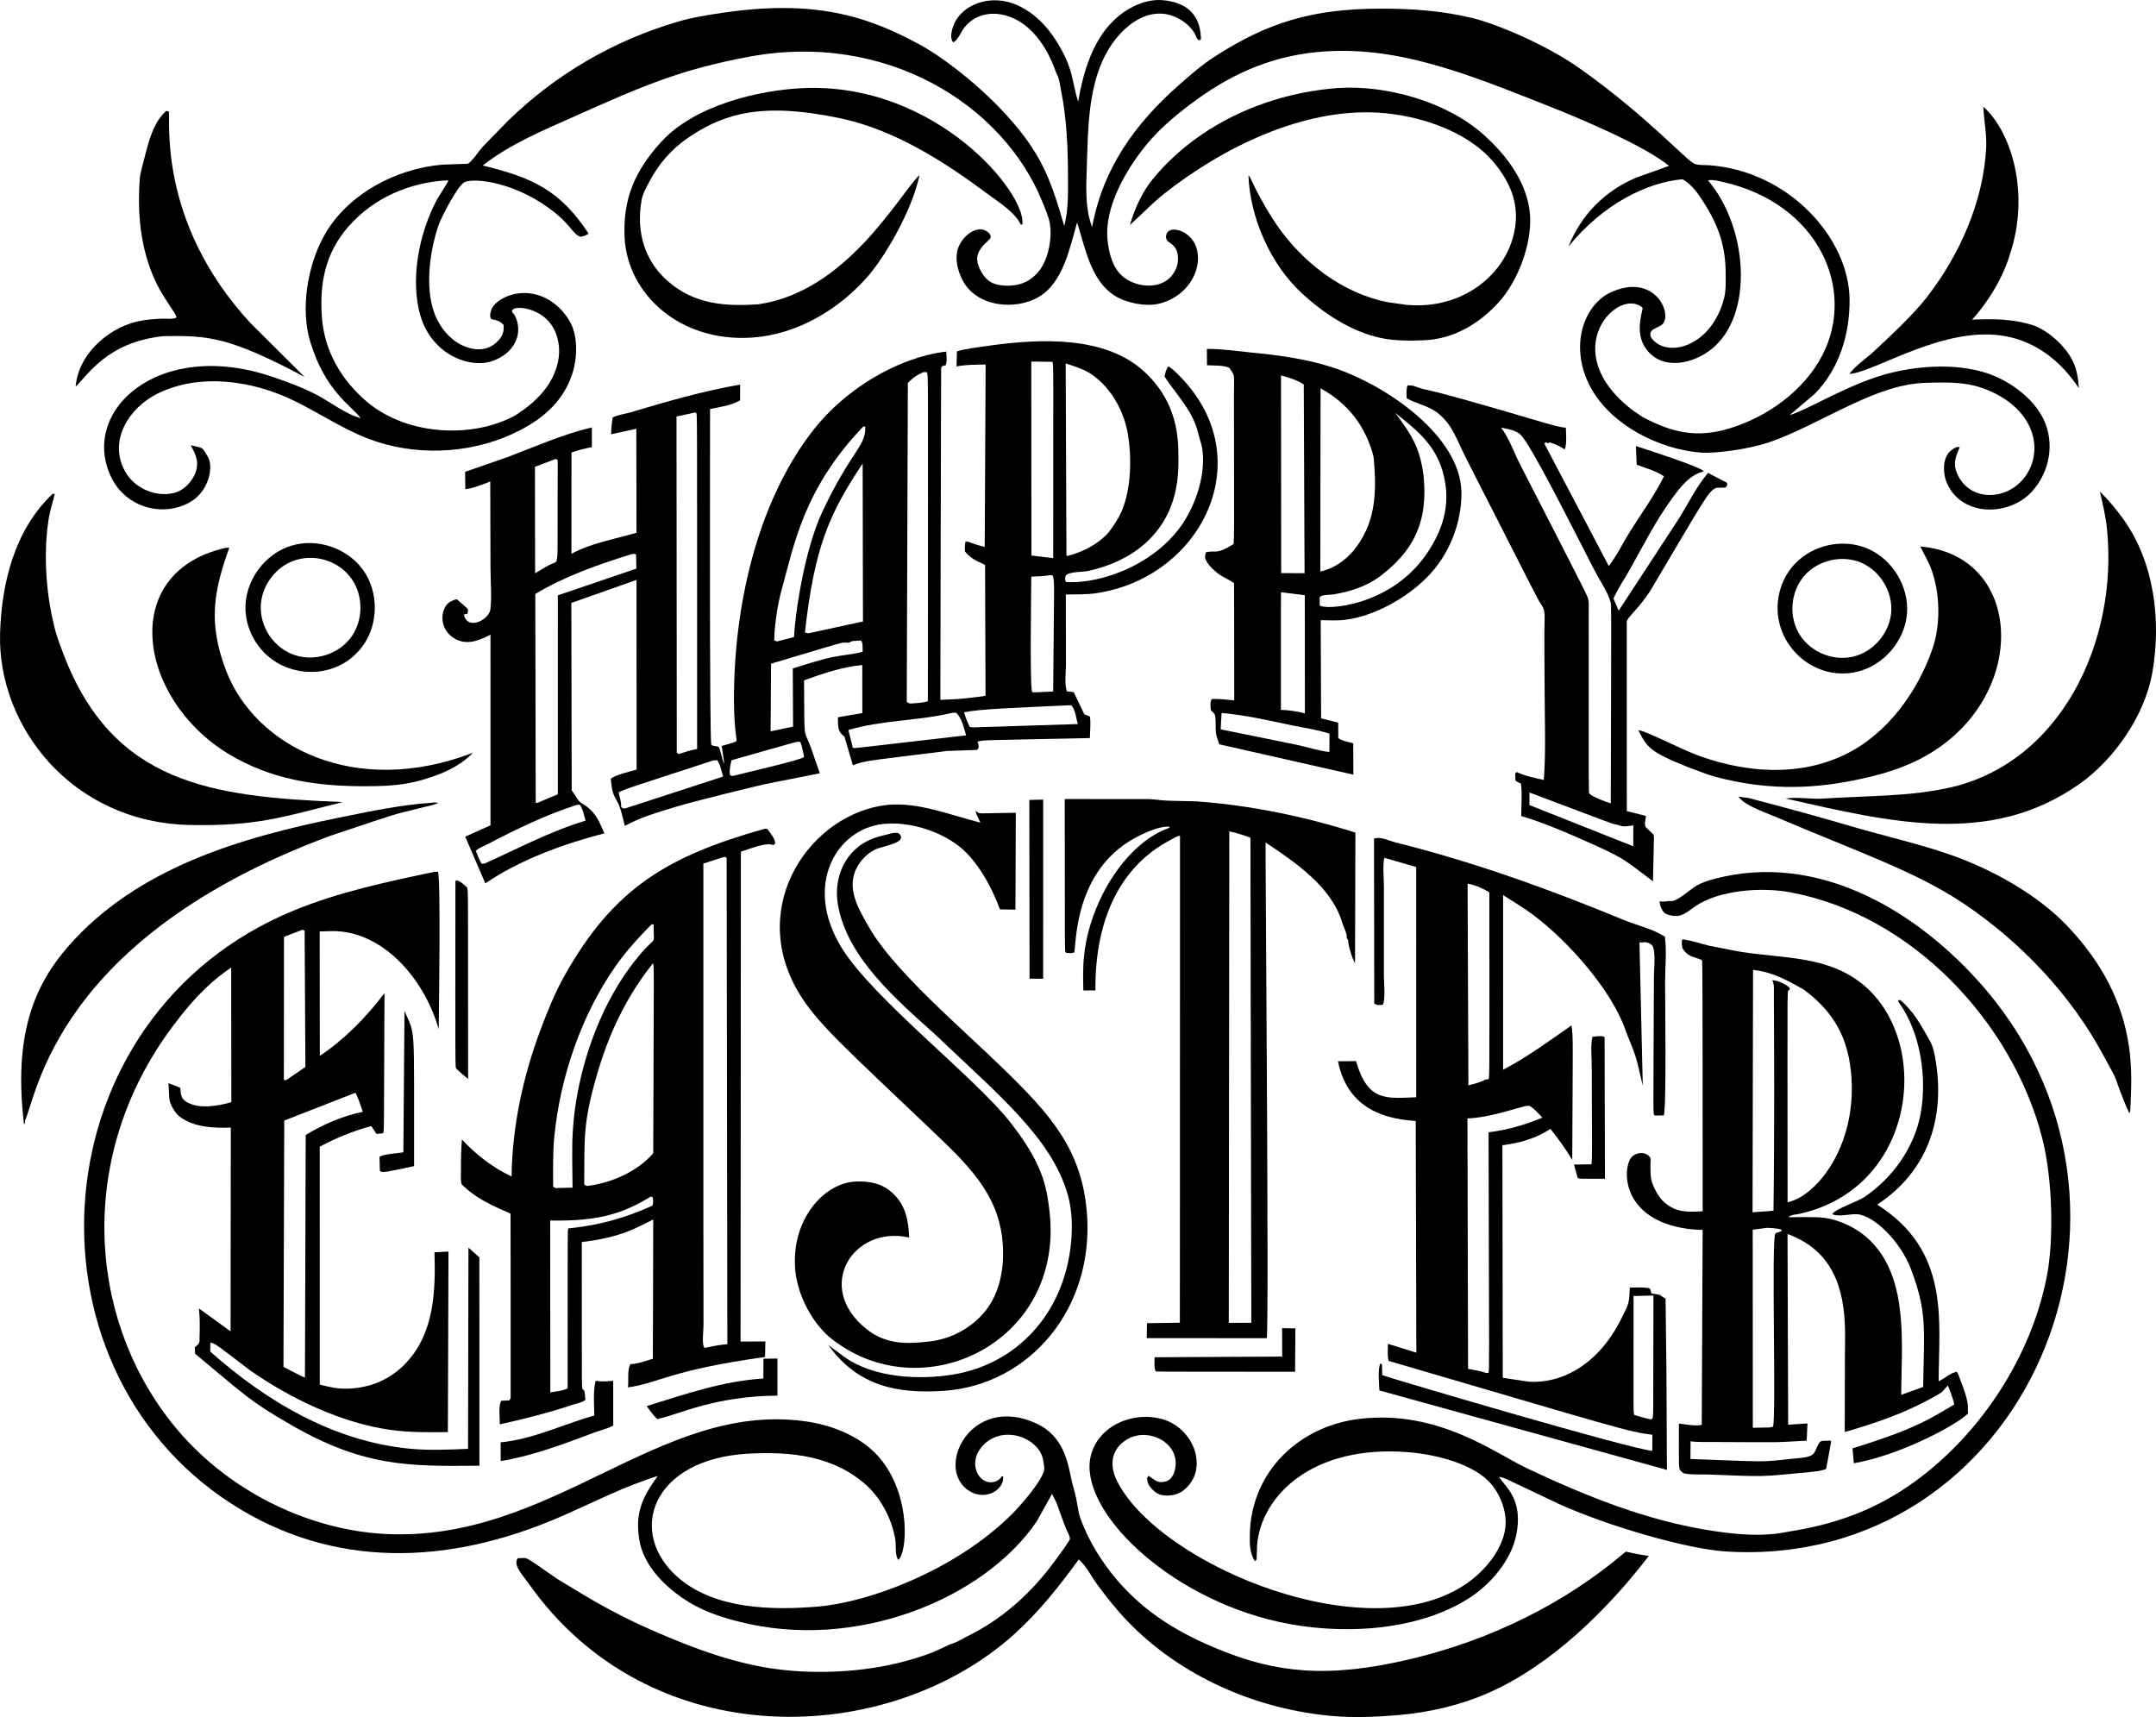 <?xml version="1.0" encoding="utf-8"?>
<svg version="1.1" id="Layer_1" xmlns="http://www.w3.org/2000/svg" xmlns:xlink="http://www.w3.org/1999/xlink" x="0px" y="0px"
	 viewBox="0 0 5000 3982.096" enable-background="new 0 0 5000 3982.096" xml:space="preserve">
<g>
	<path d="M836.531,969.793c-35.658-9.62-69.932-37.299-102.588-54.394c-31.682-16.58-65.597-28.886-99.336-40.566
		c-267.875-92.739-453.386,80.83-375.149,234.999c33.797,66.585,117.704,90.801,181.199,54.748
		c43.71-24.815,55.257-81.497,41.41-105.054c-14.419-24.502-9.248-19.508-39.8-27.024
		c10.051,18.668,18.817,35.046,13.17,57.117c-4.846,18.933-20.146,38.53-37.345,47.808
		c-37.444,20.202-101.685,4.171-128.502-44.951c-38.717-70.927,9.834-146.495,74.452-178.964
		c98.804-49.646,223.374-30.786,319.312,16.479c64.321,31.691,122.09,72.216,190.984,94.561
		c106.778,34.636,231.001,25.298,330.776-26.3c57.672-29.82,102.854-70.112,122.859-133.775
		c10.775-34.302,12.333-83.437-4.83-115.88c-15.654-29.583-43.624-54.893-76.107-64.504
		c-53.661-15.873-102.836,13.304-108.545,37.074c-1.839,7.672-3.248,12.158,0.837,18.941
		c11.532,1.995,21.264,4.615,28.723,13.832c0.028,4.808,0.241,10.352-0.793,15.091
		c-3.14,14.407-16.483,27.506-29.041,34.382c-32.977,18.049-93.495,0.133-124.766-62.838
		c-30.522-61.458-17.875-155.501,3.458-218.033c6.195-18.153,44.784-93.041,60.642-100.214
		c23.602-10.675,123.137,0.288,211.814,72.916c36.272,29.716,39.093,47.772,57.04,54.028
		c6.827-1.96,13.496-2.671,18.487-7.858c-66.625-100.858-130.733-129.708-245.339-157.585
		c65.102-51.079,142.811-82.566,217.718-116.078c157.548-70.483,241.989-106.328,397.556-135.788
		c319.999-60.604,592.55,111.347,683.037,337.311c6.271,15.658,14.185,32.898,16.914,49.554
		c5.41,33.046-2.983,78.895-22.625,106.37c-13.431,18.78-33.819,32.35-56.685,35.883
		c-19.602,3.025-47.086,2.297-63.275-10.557c-12.695-10.082-25.306-32.149-26.039-48.52
		c-0.87-19.44,14.586-34.129,27.892-46.245c8.698-7.921-0.529-16.903-8.55-20.986
		c-23.214-11.818-55.634,14.456-64.323,43.048c-7.044,23.182,0.173,50.97,11.053,71.943
		c32.22,62.137,121.296,70.568,175.583,39.504c57.885-33.119,72.923-114.352,90.11-173.259
		c18.922,58.646,31.376,134.866,87.832,170.133c26.82,16.753,72.094,25.768,103.087,17.927
		c92.787-23.46,117.18-133.049,55.244-165.865c-9.075-4.803-26.662-9.455-35.199-1.159
		c-6.736,6.548-6.219,18.995,1.026,23.705c12.007,7.805,18.998,15.2,21.28,29.712
		c2.826,17.972-2.166,34.221-13.343,48.428c-25.017,31.785-79.578,29.653-112.365,3.58
		c-25.362-20.164-33.956-55.605-37.031-86.358c-7.616-76.183,43.218-163.02,89.796-219.989
		c29.041-35.526,63.862-65.124,100.286-92.797c88.915-67.56,182.285-111.324,294.852-122.454
		c180.918-17.892,344.467,48.499,535.416,124.071c71.882,28.45,222.421,91.155,281.826,139.745l-76.215,27.342
		c-73.225,31.059-127.564,86.286-157.08,159.966c79.332-98.109,181.007-148.548,264.2-156.378
		c23.185,12.094,39.768,37.915,53.175,59.547c33.086,53.432,47.577,99.699,47.336,162.638
		c-0.081,17.118,0.845,34.881-3.22,51.614c-27.793,113.501-130.656,142.317-167.486,96.147
		c-2.335-2.928-4.044-6.498-4.092-10.243c-0.184-14.266,20.432-14.111,29.428-24.994
		c21.099-25.519-20.45-118.093-120.939-72.449c-58.74,26.671-95.899,116.839-52.447,209.641
		c43.765,93.467,160.945,155.027,263.451,162.244c24.853,1.755,105.282-5.479,164.425-26.943
		c99.326-36.064,210.917-111.475,311.303-130.243c27.853-5.202,55.666-5.516,83.883-5.464
		c32.644,0.064,63.758,2.595,94.67,14.138c102.385,38.269,133.014,117.45,109.523,178.316
		c-31.594,82-141.409,93.234-172.274,17.352c-9.46-23.153-2.416-38.667,6.521-60.026l-5.958-0.446
		c-11.511,4.908-20.004,11.438-25.398,23.081c-7.889,16.978-6.078,42.115,0.926,58.989
		c33.278,80.405,144.194,79.963,197.566,21.753c40.916-44.625,54.454-111.613,27.115-168.295
		c-23.507-48.729-77.323-87.694-127.033-105.163c-78.731-27.672-184.39-18.165-262.236,8.107
		c-82.358,27.792-165.188,78.848-199.122,87.573l57.116-48.363c57.559-57.628,82.273-139.468,81.589-219.128
		c-1.138-144.159-142.325-298.189-324.582-311.75c-11.466-0.853-23.238,0.542-34.353-3.154
		c-17.951-5.965-107.908-108.278-263.935-219.409c-86.599-61.679-204.231-107.409-250.922-118.686
		c-71.41-17.249-140.911-22.073-214.132-21.968c-157.203,0.225-261.176,31.69-384.35,111.162
		c-30.478,19.664-57.921,43.619-84.982,67.63c-101.006,89.623-174.441,192.108-199.372,327.779
		c-17.767-47.268-13.48-98.757-11.987-148.533c2.362-78.642,3.635-165.375,36.572-238.212
		c31.867-70.465,102.154-132.545,171.844-98.984c17.075,8.223,31.799,20.581,41.461,36.622
		c2.755,4.573,5.399,17.667,12.128,15.329c3.175-1.103,2.329-3.727,2.202-6.584
		c-2.458-54.977-35.254-80.742-87.367-85.778c-37.088-3.585-76.115,13.948-104.077,37.29
		c-58.018,48.429-80.99,126.694-93.109,198.21c-15.432-48.511-9.735-76.201-51.195-141.785
		c-21.897-34.643-50.338-63.683-87.711-81.158c-63.647-29.758-128.945-2.192-148.482,41.558
		c-4.428,9.912-9.552,27.357-5.647,37.886c1.224,3.301,1.368,3.194,3.188,5.58
		c10.489-3.828,18.753-25.311,26.26-34.667c28.325-35.301,74.493-38.838,113.363-21.057
		c72.224,33.041,97.081,123.218,100.097,128.384c6.557,11.239,8.493,29.285,11.029,42.182
		c12.683,64.431,15.146,128.98,15.489,194.473c0.209,39.315,1.163,78.537-8.622,116.922
		c-14.688-50.294-29.351-100.117-53.792-146.722c-63.915-121.873-211.571-236.059-279.745-273.331
		c-123.22-67.363-245.875-106.203-459.921-74.434c-34.733,5.156-69.952,10.744-103.703,20.71
		c-148.647,43.896-281.569,121.455-392.758,229.392l-58.654,60.307c-9.741,10.779-22.806,31.531-34.145,39.456
		c-0.466,0.325,4.122-0.263-59.765,2.196c-108.046,8.936-221.655,69.428-274.694,165.845
		c-37.828,68.76-54.721,169.091-31.323,245.576C754.914,908.48,815.439,941.071,836.531,969.793z M3996.852,422.3
		c221.521,50.239,309.038,250.48,228.466,403.245c-43.029,81.627-127.194,141.512-214.739,168.102
		c-75.258,22.856-132.354,9.953-200.809-26.308l-23.796-16.177c-179.987-138.108-32.11-288.398,23.607-237.108
		c-3.788,20.446-17.414,63.177,9.66,97.555c38.182,48.481,108.258,31.812,150.523-2.345
		c98.26-79.45,83.933-282.105-8.734-391.087C3972.5,416.076,3985.662,419.758,3996.852,422.3z M807.691,525.93
		c58.626-67.043,141.132-102.547,229.125-107.753l3.284,1.372l-25.769,41.648
		c-42.248,77.354-64.305,187.534-38.782,272.624c26.097,86.983,111.657,121.381,164.864,103.903
		c37.304-12.252,65.704-42.957,60.869-82.551c-1.353-11.082-5.591-21.169-8.985-26.089
		c-1.841-2.669-5.848-4.828-4.744-8.587c3.994-13.602,64.278-7.223,91.316,32.977
		c16.809,25,21.51,56.808,15.131,85.984c-12.112,55.359-52.133,93.704-97.979,123.251
		c-95.148,53.551-249.35,49.81-345.069-30.975c-58.65-49.502-98.136-116.721-104.222-194.019
		C740.488,658.381,753.892,587.448,807.691,525.93z"/>
	<path d="M1504.821,423.322c23.281-44.746,54.089-79.651,96.24-107.424c80.823-53.258,168.451-79.392,347.733-41.562
		c125.342,26.447,240.202,99.903,341.563,175.387c25.479,18.974,63.456,42.368,77.419,71.874l3.212-1.593
		c9.571-71.82-199.258-327.33-505.683-315.805c-109.676,4.681-256.158,41.334-332.353,125.322
		c-60.441,66.617-88.947,131.649-84.382,221.957c6.493,128.5,125.769,242.904,296.095,231.391
		c103.574-7.005,202.077-65.421,269.159-143.363c37.028-43.022,99.328-146.289,118.326-231.516l-0.66-1.111
		c-48.214,47.381-168.158,269.667-373.185,298.876c-78.578,5.09-148.381-0.012-210.397-54.446
		c-49.382-43.352-74.132-108.518-59.809-188.286C1490.564,449.304,1498.413,435.641,1504.821,423.322z"/>
	<path d="M3260.852,706.869l-40.935-5.793c-105.237-19.529-200.415-93.286-259.982-180.815
		c-18.338-26.943-34.141-55.275-49.13-84.181c-2.54-4.892-11.942-27.547-15.557-29.301
		c3.61,97.518,50.853,205.638,122.939,272.495c50.841,47.156,114.969,89.742,183.545,104.45
		c32.322,6.932,67.606,6.735,100.487,5.443c68.97-2.712,128.932-38.639,174.259-89.018
		c44.019-48.922,75.712-133.405,72.001-198.915c-4.283-75.608-54.995-142.635-110.05-190.846
		c-85.819-75.156-223.595-113.737-336.427-106.222c-161.113,12.415-319.24,81.564-425.144,206.845
		c-27.584,32.628-44.144,70.225-56.605,110.77c27.029-23.99,51.26-50.113,79.729-72.603
		C2834.947,342.572,3020.509,250.613,3196.7,261.327c91.265,5.549,203.087,40.829,264.707,112.059
		c34.185,39.516,57.631,85.557,53.832,139.585C3507.425,623.983,3401.185,720.293,3260.852,706.869z"/>
	<path d="M4655.119,780.498c71.486,14.568,126.389,60.252,166.036,119.847c-1.851-23.383-4.347-43.873-15.174-65.055
		c-16.986-33.332-57.921-71.086-94.268-82.009c-46.49-13.977-90.284-13.973-138.262-11.912
		c38.278-41.862,72.935-99.639,88.552-154.025c45.106-136.507,4.568-279.999-62.43-339.847
		c1.127,31.72,8.131,62.444,6.601,94.512c-6.038,124.305-61.222,248.626-136.894,346.414
		c-34.399,44.5-92.585,97.533-128.683,131.241c-17.268,14.608-38.198,29.482-51.803,47.554
		C4347.997,863.952,4511.123,751.155,4655.119,780.498z"/>
	<path d="M379.11,779.516c102.057-1.58,150.452,0.374,327.306,94.73L580.591,748.968
		c-219.903-237.978-183.607-480.822-189.241-490.385c-0.044-0.08-5.257-1.271-5.707-1.375
		c-30.14,25.661-41.696,73.657-51.091,110.924c-3.925,15.57-9.306,32.13-10.506,48.146
		c-6.527,86.938,3.735,176.603,45.689,254.267c8.248,15.264,36.926,58.248,36.926,58.248l2.797,7.544
		c-7.539,4.578-23.414,2.446-32.551,2.707c-15.464,0.442-30.937,1.726-46.236,4.067
		c-69.539,10.648-148.51,72.183-155.221,153.449C203.179,871.157,247.548,793.388,379.11,779.516z"/>
	<path d="M1880.211,1732.617c-17.407-46.136-14.262-8.047-15.529-154.769c43.862-16.081,88.21-30.995,135.026-35.545
		l0.189,111.394l-56.626,9.793c0.399,14.009-1.586,29.208,9.089,39.725l6.098,5.339l19.389,66.161
		c33.037-11.126,15.448-7.92,218.789-33.119c82.294-3.61,67.245,0.307,72.911-8.018
		c0.028-5.58-0.169-8.191-2.874-13.289c14.29-4.5-0.936-2.982,260.831-8.594
		c0.31-15.831,2.58-34.254,0.209-49.795c-4.315-2.357-8.099-3.544-12.8-4.828l-24.859-51.763
		c-5.273-1.159-9.998-1.525-15.36-1.75c-6.734-11.639-2.681-45.8-2.701-60.095l-0.225-164.742
		c22.991-0.511,47.758,0.35,70.448-2.993c249.88-36.775,389.663-325.738,178.53-518.08l-10.836-8.155
		c-5.736,6.003-7.233,15.63-9.459,23.451c27.669,42.811,66.161,79.434,78.151,131.205
		c3.067,13.244,8.183,25.415,9.926,39.102c6.907,54.317-11.701,115.132-39.519,161.218
		c-61.626,102.095-194.297,150.914-276.831,145.242c-3.252-6.119-1.912-8.224-0.773-14.902
		c9.044-9.688,38.295-7.785,52.331-10.802c98.953-21.295,179.069-81.611,202.129-183.828
		c7.62-33.787,7.732-67.606,6.601-102.024c-2.279-69.159-26.791-127.962-77.975-175.589
		c-91.117-84.79-243.544-77.824-366.647-59.994c-22.641,3.283-46.752,5.637-68.652,12.303l-0.845,34.974
		c22.29-4.484,44.285-4.019,67.445-4.458l-2.125,422.951c-13.073-3.255-25.423-6.819-37.9-11.921l-6.585-0.716
		c-1.731,7.765-1.706,14.709-1.509,22.639c6.456,9.205,17.658,17.445,27.516,22.703
		c1.94,1.034,19.019,8.453,19.28,9.008c0.175,0.369,1.095,302.883,1.095,303.309
		c-0.066,1.315-51.769,6.663-56.853,7.237c-3.504,0.396-47.94,2.77-47.94,2.406
		c0-4.905,1.541-768.955,1.799-769.719c0.543-1.609,1.88-2.832,2.822-4.248l7.547-2.008
		c4.101-8.071,1.779-22.675,1.554-31.759c-116.845,14.423-237.014,90.397-308.911,182.786
		c-132.531,170.298-183.992,414.406-183.429,626.191c0.193,73.073,8.221,91.138,5.269,94.791
		c-2.089,2.595-28.735,9.257-33.726,10.867l6.162,41.415c-5.691-8.147-8.746-35.408-13.955-39.287
		c-2.999-2.233-13.939-1.308-16.201-4.743c-4.641-7.061-2.926-708.929-2.971-778.743
		c22.967-4.872,49.211-7.922,69.514-20.148l0.197-36.454c-85.691,14.862-170.343,39.178-253.594,64.178
		c-13.102,3.935-29.838,5.806-41.813,11.977c-2.375,13.236-3.603,25.587-3.703,39.037l58.352-12.761l0.378,241.219
		c-49.396,14.596-105.72,23.894-150.837,48.741l0.085-234.911c15.746-5.206,30.929-9.587,47.275-12.444l0.008-45.756
		c-66.386,15.735-131.786,44.537-195.399,68.781l-98.579,34.217l0.483,39.809c6.392,2.273,48.732-13.301,57.873-17.493
		l0.507,201.832c0.076,30.331,3.272,64.428-0.173,94.417c-2.603,22.736-45.681,46.862-59.364,19.793
		c-1.351-2.672-2.131-5.993-0.639-8.589c0.619,0.018,5.806,0.519,5.958,0.226c1.38-2.67,2.336-6.155,1.999-9.184
		c-0.352-3.161-0.297-3.521-25.604-25.015c-1.482-1.302-13.168,4.042-15.253,5.23
		c-23.368,13.314-29.563,64.547,12.139,86.903c30.466,16.34,61.178-0.611,80.969-10.227l-0.012,442.082
		l-58.557,26.364l46.542,108.281c80.635-54.937,181.939-91.672,275.905-116.001
		c0.559-0.145-11.687-26.844-13.085-29.328c-19.642-34.888-39.701-38.371-45.051-45.023
		c-6.365-7.913-11.386-17.152-17.398-25.376l-0.878-434.635l151.119-53.295l0.242,439.805
		c-16.551,5.222-47.376,11.031-59.898,21.464c1.397,11.563,2.238,24.875,6.428,35.79
		c3.47,9.032,9.358,17.074,12.973,26.082c5.901,14.717,8.988,31.755,13.355,47.112
		c36.5-20.124,77.117-31.514,116.777-43.724c43.322-13.337,186.765-48.202,209.982-53.396l125.334-24.671
		L1880.211,1732.617z M2533.635,869.644c44.53,31.582,73.788,85.666,82.338,138.877
		c8.912,55.464,7.245,125.725-14.893,177.387c-7.668,17.895-19.107,33.924-30.571,49.542
		c-24.871,27.189-59.962,45.176-95.472,53.931l-1.84-1.468l-1.771-445.023
		C2492.752,849.609,2515.196,856.568,2533.635,869.644z M1288.008,1064.56c3.297,0.571,1.389-0.012,5.43,2.514
		c-0.824,224.447,0.785,211.319-2.379,233.394c-2.262,3.122-3.192,4.116-6.903,5.472
		c-14.752,5.379-29.496,15.791-43.198,23.64l-0.374-246.908L1288.008,1064.56z M1336.853,1866.879l6.976-1.046
		c7.917,8.054,10.65,26.179,14.237,37.408c-81.178,24.167-157.217,64.947-234.213,99.457l-6.895,0.475
		c-5.587-9.736-9.507-19.118-13.267-29.639c3.679-5.987,21.458-12.733,28.329-16.354
		C1196.743,1923.067,1267.049,1889.437,1336.853,1866.879z M1293.748,1380.739l-0.024,461.377l-41.382,17.219
		c-3.828,2.189-5.534,2.849-9.954,2.514l-0.986-484.273c67.719-41,145.757-68.201,221.079-91.689
		c5.663-1.288,7.281-2.462,12.691,0l0.616,32.789L1293.748,1380.739z M1612.822,956.408l1.638,1.324
		c2.52,6.083,2.166-45.602,2.238,779.327c-14.615,2.466-28.542,7.153-42.646,11.611l-4.512-2.514l-0.628-780.147
		L1612.822,956.408z M1451.54,1874.378c-6.058,0.982-5.663,1.002-10.743-2.466
		c-0.04-11.719-3.397-22.932-6.151-34.257c18.356-9.005,14.647-7.24,219.031-73.894l9.705-0.773
		c6.863,9.483,10.115,26.573,13.729,37.955L1451.54,1874.378z M2440.309,839.088
		c3.547,5.818,2.027,2.444,2.174,455.314l-50.495-6.091l-0.346-449.854L2440.309,839.088z M2391.674,1337.325
		c15.263-0.539,29.718-0.981,44.772-3.649l5.361,1.376c4.245,20.321,2.746,4.105,0.584,268.706l-41.905,1.907
		l-6.565-0.398C2387.749,1596.633,2391.585,1367.294,2391.674,1337.325z M2481.586,1635.489l3.522,0.897
		c9.354,10.468,10.087,29.221,14.648,42.803l-242.67,7.745l-8.143-1.143c-5.631-11.229-9.693-21.854-13.09-33.952
		C2278.144,1643.643,2349.637,1642.007,2481.586,1635.489z M2208.664,1653.098l8.171-0.354
		c13.162,10.267,18.954,36.768,23.74,52.648c-281.753,32.42-257.862,30.443-262.941,28.472l-10.119-40.896
		C2045.494,1669.758,2129.755,1672.052,2208.664,1653.098z M2105.391,888.706c9.837-11.611,21.53-19.198,35.26-25.354
		c3.333-0.584,6.006-0.278,9.354,0c2.608,20.707,2.319-44.341,1.835,762.622
		c-10.739,4.763-27.725,4.426-39.619,5.58c-4.633-0.487-5.514-0.95-9.371-3.609L2105.391,888.706z
		 M1813.567,1364.462c27.859-99.454,49.731-230.586,188.556-375.357l4.403,0.471
		c2.55,45.509-33.004,55.598-99.621,197.825c-42.289,90.287-63.218,239.42-65.505,290.041l-39.651,10.203
		c-2.463-0.64-4.19-1.786-6.368-3.062C1796.541,1446.716,1803.319,1401.049,1813.567,1364.462z M2001.318,1441.329
		l-126.618,27.439l-8.014-1.79c22.45-201.985,57.943-277.501,133.924-392.089L2001.318,1441.329z M1788.225,1539.205
		c167.738-49.924,163.617-50.19,176.232-48.745c5.051,0.579,7.044-1.356,11.512-3.601l20.745-1.456
		c5.168,5.331,3.538,18.599,3.868,26.203c-22.847,6.099-48.724,7.761-72.255,12.846
		c-30.156,6.514-60.224,16.797-89.76,25.789l0.652,134.99c-28.544,5.969-16.772,3.523-52.125,10.818
		L1788.225,1539.205z M1705.448,1798.163c-6.002,1.295-6.96,2.394-12.478-0.72
		c-2.234-11.478,1.103-23.041,3.417-34.29c166.002-46.779,152.479-44.879,160.171-41.407
		c3.908,10.931,5.957,22.377,8.296,33.719C1860.266,1762.031,1725.695,1792.647,1705.448,1798.163z"/>
	<path d="M2850.999,853.29c14.271,20.487,10.584,14.274,10.683,60.095c0.546,346.604,0.641,326.723-0.909,348.357
		c-42.171,26.319-40.745,13.26-64.088,19.118c-2.355,7.109-3.184,11.925,0.354,18.865
		c6.746,13.224,20.202,25.113,32.12,33.638c4.556,3.259,31.875,16.805,32.776,19.32
		c0.255,0.709,0.337,214.483,0.387,271.586c-17.071-1.509-34.648-3.995-51.783-3.215
		c-5.346,7.153-2.826,16.978-2.512,25.805c9.06,8.465,10.558,9.901,11.073,22.586
		c1.238,30.323-2.585,25.494,8.573,56.695l310.972,70.454l-0.382-72.784c-7.829-2.301-31.082-6.707-34.672-12.794
		l-0.109-35.046l-39.692-9.95l-0.918-227.657c18.314,0.064,37.949,1.396,56.094-0.845
		c68.113-8.409,141.809-50.008,189.845-98.017c51.376-51.348,81.122-125.367,80.406-197.362
		c-1.298-130.533-175.187-250.903-302.584-291.256c-60.514-19.167-123.644-27.394-186.612-33.521
		c-33.163-3.227-67.852-8.485-101.127-8.131l0.294,37.834C2813.831,848.047,2838.3,846.462,2850.999,853.29z
		 M3062.527,900.526c56.292,31.215,93.283,75.021,113.303,128.734c4.307,11.551,9.274,24.131,10.3,36.523
		c6.516,78.561,4.488,148.444-47.867,212.099c-21.703,24.485-44.337,39.745-76.284,47.719L3062.527,900.526z
		 M3092.884,1378.47c37.949-6.389,76.799-18.627,107.748-42.135c54.722-41.564,91.431-89.589,100.447-159.021
		c5.949-45.824,0.729-101.952-17.795-144.445c-11.64-26.694-30.313-52.265-47.834-75.419
		c59.696,47.011,103.054,83.502,116.213,162.373c10.59,63.494-11.705,121.855-48.679,172.406
		c-84.016,114.867-230.342,123.067-242.421,111.869l-0.105-18.861
		C3065.083,1378.378,3083.912,1379.979,3092.884,1378.47z M3023.56,891.647l1.864,437.729l-54.238-0.249
		l-0.378-458.553C2988.855,875.542,3007.874,881.291,3023.56,891.647z M2970.646,1373.441l55.305,6.888l0.298,274.024
		c-20.151-5.213-37.723-7.404-55.691-8.091L2970.646,1373.441z M2995.814,1682.102
		c29.05,6.011,59.314,10.146,87.418,19.388l-0.273,42.525c-24.928-2.643-50.386-11.04-74.936-16.544
		l-177.186-36.004l2.206-37.907C2887.29,1657.938,2942.538,1671.082,2995.814,1682.102z"/>
	<path d="M3828.888,1930.076c-14.378-14.979-16.904-9.028-11.471-37.673l-44.687-11.414
		c0.131-469.089-0.373-440.009,0.044-440.951c5.976-13.522,26.599-26.952,54.472-70.088
		c130.571-219.677,133.401-229.295,153.103-238.696l21.373-0.455c3.784-5.041,4.548-4.783,3.703-10.907
		l-44.236-23.206c-26.859,31.502-45.902,71.138-67.827,106.297l-139.434,213.178l-12.176-27.981
		c11.363-25.209,27.85-48.838,41.27-73.11c29.484-53.328,56.529-106.1,92.203-155.75
		c21.056-29.304,42.928-58.017,76.143-66.222c-5.671-9.789-136.552-51.972-157.627-58.646l1.968,43.322
		c20.174,7.367,45.581,14.721,63.134,26.867c-21.756,44.444-52.629,86.35-78.856,128.344
		c-16.616,26.61-29.661,54.784-49.058,79.635l-149.074-283.27l2.262-3.729l6.287,2.438l3.775-2.14
		c22.26,7.55,23.016,9.613,34.572,16.455c5.389-14.568,2.821-34.885,2.716-50.439
		c-19.585-1.848-28.927-5.964-46.908-10.513c-335.154-99.464-255.022-68.066-303.904-85.694
		c-4.81-1.734-11.19-2.124-16.298-2.197c-3.51,9.837-2.435,19.967-2.137,30.25
		c22.351,12.448,52.089,18.12,71.582,33.686c35.419,28.274,41.551,57.123,70.089,112.875
		c176.047,345.787,162.021,319.166,170.697,332.055c10.391,15.438,7.143,22.644,6.971,68.354
		c0.19,219.897,4.198,258.994-1.236,338.174c-21.321-5.041-43.032-8.847-62.872-18.39l-3.441,3.408l0.362,16.06
		c4.36,3.484,7.664,5.15,12.792,7.065c3.357,23.878,0.83,51.191,0.713,75.439
		c47.395,14.149,94.075,33.626,139.257,53.641c104.416,46.245,93.626,43.548,166.345,97.764
		C3835.411,1919.336,3838.902,1940.506,3828.888,1930.076z M3525.471,1077.551
		c-14.297-27.728-25.322-61.072-44.236-85.714c14.664,2.72,33.875,5.693,45.021,16.274
		c24.136,22.924,114.778,204.336,171.369,314.248c11.319,22.092,29.665,48.202,36.742,71.681
		c2.844,9.43,2.512-20.813,1.191,469.077c-10.015-2.941-44.406-15.332-49.751-23.182
		c-1.637-2.405-1.328,17.897-1.441-407.277c-0.047-49.755,3.196-36.334-15.839-75.544
		C3612.274,1246.561,3644.766,1310.1,3525.471,1077.551z M3787.707,1962.627l-240.694-95.499l0.004-29.189
		c198.097,74.48,185.033,70.609,200.088,73.983c3.1,0.696,6.022,1.106,8.884,2.506
		c8.594,4.212,22.512,0.781,31.931-0.29L3787.707,1962.627z"/>
	<path d="M443,1913.347c152.846,2.548,209.891-17.599,351.678-53.239c-303.967-12.19-534.024-41.08-648.857-346.732
		c-8.058-21.448-17.347-45.217-21.504-67.715c-0.188-1.018-30.944-114.247-11.685-241.034
		c3.004-19.778,9.734-39.592,14.393-59.113l-4.662-0.471C34.044,1228.156,3.652,1351.692,0.17,1469.021
		C-6.166,1682.469,165.249,1908.716,443,1913.347z"/>
	<path d="M4924.761,1204.644c-16.825-23.58-34.455-44.279-54.862-64.834c6.239,28.166,13.243,56.18,16.221,84.922
		c27.439,263.776-108.162,547.939-370.351,603.154c-91.575,19.275-171.483,16.884-293.914,24.457
		c-25.76,0.732-55.666-4.506-80.783-0.418c245.632,55.768,474.75,111.424,680.888-33.393
		c82.192-57.785,152.833-160.67,169.859-260.249C5012.146,1439.052,4996.327,1304.987,4924.761,1204.644z"/>
	<path d="M644.15,1537.841c62.819,36.152,148.791,25.24,196.284-38.639c37.609-50.586,38.433-125.494,1.945-176.895
		c-36.488-51.401-107.475-75.332-167.636-56.514c-60.16,18.819-104.857,78.936-105.55,141.968
		C568.651,1457.074,595.292,1509.724,644.15,1537.841z M627.566,1341.318c50.039-68.432,145.457-58.501,187.604,0.752
		c28.164,39.595,27.584,97.337-1.37,136.358c-28.786,38.795-83.347,56.119-129.259,41.123
		C615.239,1496.914,577.876,1409.273,627.566,1341.318z"/>
	<path d="M4306.959,1557.886c61.482-14.59,110.403-71.565,115.527-134.546c5.124-62.981-33.945-127.115-92.261-151.45
		c-79.761-33.284-187.591,9.656-205.615,112.336C4106.202,1489.089,4202.657,1582.636,4306.959,1557.886z
		 M4173.934,1472.428c-26.325-41.418-21.879-99.596,9.994-136.64c31.445-36.55,87.21-49.727,131.688-31.116
		c44.478,18.611,74.242,67.575,70.286,115.627c-3.955,48.052-41.325,91.49-88.248,102.577
		C4251.394,1533.807,4199.414,1512.517,4173.934,1472.428z"/>
	<path d="M531.778,1270.077l-9.62,0.72c-249.512,57.446-201.625,350.289,6.964,477.156
		c97.186,59.105,200.402,75.149,312.433,75.435c42.268,0.109,82.784-0.929,124.138-11.007
		c48.046-12.399,96.986-31.041,131.223-66.632c-276.102,105.97-505.724-15.754-572.588-190.463
		C481.493,1443.373,496.127,1369.58,531.778,1270.077z"/>
	<path d="M3979.625,1801.917c109.04,28.73,210.996,30.07,321.445,7.54c49.066-10.006,96.804-22.639,142.167-44.517
		c265.324-128.005,258.117-477.337,10.063-497.485c8.855,18.004,19.683,36.088,26.445,54.973
		c19.401,54.321,20.971,125.701,2.456,180.449c-33.933,100.182-105.297,199.446-202.584,246.699
		c-107.108,52.02-227.499,42.743-336.967,4.22c-41.198-14.499-134.784-63.473-142.843-59.757
		c19.791,39.24,25.761,49.339,115.714,85.413C3936.54,1786.978,3958.09,1796.236,3979.625,1801.917z"/>
	<path d="M4793.905,2147.083c-70.158-73.419-174.529-130.955-269.562-164.372
		c-74.062-26.042-153.075-43.418-228.545-65.638c-78.749-23.184-162.242-45.978-241.356-66.573
		c-2.812-0.732-22.055-2.032-23.174-3.74c13.769,21.014,57.238,35.24,84.889,46.995
		c200.03,85.036,325.844,127.378,435.437,200.295c134.358,89.4,253.019,214.819,328.651,357.675
		c11.749,22.221,25.987,44.088,31.677,65.816c8.291,21.065,16.302,44.187,26.324,64.415l2.133-5.81
		C4942.286,2500.6,4967.208,2328.373,4793.905,2147.083z"/>
	<path d="M3112.966,2140.352c2.68,9.153,11.947,25.962,10.047,34.958l3.82,5.962
		c-1.428,5.343,7.794,40.718,15.658,52.29l0.809-302.593c-118.218-37.54-244.791-63.611-368.563-72.478
		l-67.614-1.629c-14.233-0.475-28.252-3.255-42.493-3.601l-195.371-0.177
		c0.471,374.06-0.542,351.663,2.935,356.613c6.762,0.648,12.47,1.537,19.051-0.76
		c4.988-24.526,1.685-174.053,122.001-254.262c23.329-15.55,71.296-39.697,99.46-37.488
		c-2.049,3.814-0.499,2.45-4.476,3.927c-71.135,26.404-127.685,100.375-158.251,167.57
		c-44.627,98.117-37.829,165.985-37.623,208.394l28.075-0.205c-1.63-145.778,46.048-281.815,173.345-348.43
		c5.354-2.8,14.221-8.795,19.856-9.933l2.91,0.032c-0.27,1209.56-0.185,1062.96-0.374,1129.051l-76.179,1.054
		l-0.632,34.624l278.228,0.221c5.888-7.519-3.448-1146.368-2.552-1149.622
		C3003.652,1999.701,3088.372,2056.36,3112.966,2140.352z M2849.671,3067.841l1.216-1139.821
		c16.962,3.641,32.692,8.662,48.958,14.676l2.061,1125.069L2849.671,3067.841z"/>
	<polygon points="2419.165,2269.839 2419.262,1854.379 2387.093,1855.168 2387.669,2269.762 	"/>
	<path d="M765.432,1938.597c176.375-58.806,128.826-44.429,217.022-66.66c10.896-2.764,24.497-4.88,34.399-10.143
		c-4.275-0.173-11.121-1.412-15.054-0.076c-73.036,4.763-142.509,19.782-213.927,34.185
		c-229.017,46.186-469.292,116.303-628.873,298.039c-79.932,91.033-128.341,206.908-103.144,414.478
		c1.42-3.601,3.195-5.411,1.927-9.189C85.729,2541.257,129.688,2174.8,765.432,1938.597z"/>
	<path d="M2108.45,2870.077c-1.582-40.047-8.139-75.515-39.011-103.714c-24.131-22.035-53.759-27.776-85.686-26.163
		c-72.645,3.667-147.484,86.578-139.905,200.395c3.82,57.327,35.731,122.072,79.126,159.802
		c209.773,173.271,546.211,16.579,510.944-291.062c-6.979-60.846-17.117-112.38-91.76-207.557
		c-80.877-103.126-318.847-286.79-390.682-404.268c-89.129-145.75-10.879-275.191,96.892-286.645
		c59.27-6.304,131.271,15.988,177.467,53.082c41.532,33.352,75.149,95.048,93.081,145.025l36.017,0.607l0.813-224.66
		c-99.823,1.101-79.642,4.264-93.628-4.747c2.145,9.455,7.535,18.829,11.608,27.627
		c-69.498-17.42-142.308-47.723-215.299-41.214c-175.976,18.693-327.161,231.278-206.605,434.876
		c42.071,71.042,110.543,130.647,311.794,322.649c92.909,87.924,165.41,160.264,162.558,290.166
		c-0.946,43.249-12.208,88.703-39.02,123.512c-31.041,40.305-79.254,66.857-129.665,73.037
		c-54.447,6.674-102.564,7.564-147.818-28.384C1887.389,2985.293,1978.223,2840.672,2108.45,2870.077z"/>
	<path d="M1462.126,3163.702c-7.926,10.344-3.639,39.423-5.945,53.83c69.179-8.915,96.121-39.694,318.012-70.446
		l0.845-36.011l-57.587,0.173l0.741-1136.076c22.152-6.817,60.246-23.065,74.75-15.019l4.899-3.987
		c-0.266-11.514-12.047-25.057-18.705-34.053l-6.364,0.101c-221.925,62.665-348.619,135.473-463.665,340.64
		c-21.647,38.607-38.448,79.885-54.057,121.219c-41.664,110.328-66.978,226.084-68.656,344.294
		c-42.847-19.77-83.284-51.139-115.134-85.855c-2.117,24.682-2.399,49.159-2.238,73.91
		c0.064,9.45-1.232,21.134,1.602,30.154c42.899,43.6,108.476,63.633,113.383,68.274
		c0.324,0.306,0.179,379.207,0.197,427.799l-2.946,5.029l-18.495,0.873c-7.358,8.935-3.522,41.946-3.554,54.736
		c57.797-12.963,114.7-27.109,170.846-46.086c7.877-2.663,21.913-5.025,27.52-11.023
		c-0.64-4.583-0.902-17.75-2.955-21.134c-7.429-12.195-4.696,46.59-5.369-344.539
		c93.277-10.978,128.841-34.422,165.661-52.334l-0.845,323.019C1498.159,3155.692,1478.315,3163.292,1462.126,3163.702
		z M1631.185,2002.759l46.925-15.152l3.981-0.418l3.087,2.933l1.63,1127.458
		c-24.114,1.426-34.818,5.378-52.359,8.296c-0.946-1.32-2.375-2.398-2.846-3.951
		c-3.421-11.289-0.072-36.647-0.096-49.119C1631.137,2843.756,1631.236,3042.563,1631.185,2002.759z
		 M1285.569,2635.476c13.464-137.203,62.868-282.268,142.469-395.388c24.529-34.857,53.272-66.302,83.203-96.545
		l4.561,0.471c-0.154,62.219,11.634,9.661-55.523,100.234c-67.983,91.704-122.586,233.256-131.758,377.111
		c-2.785,43.748-0.849,89.086-0.692,132.951l-39.281,1.034l-5.764-3.142
		C1282.715,2713.47,1281.785,2674.046,1285.569,2635.476z M1512.44,2796.388
		c-64.209,29.023-124.34,45.378-194.417,52.515c-2.238,7.124-1.085-16.768-1.554,370.682
		c-8.819,5.95-29.238,7.419-40.187,9.607l-0.342-398.631c125.782,2.754,178.074-22.826,234.097-55.722l4.053,2.828
		C1514.569,2784.169,1515.966,2790.554,1512.44,2796.388z M1361.498,2750.519c-3.019-0.881-4.134-1.553-6.605-3.348
		c0.544-110.048-2.542-142.073,28.232-250.32c27.552-96.923,68.387-184.371,131.456-263.166
		c2.218,14.874,2.063-17.894,0.342,440.879C1478.472,2717.195,1416.538,2743.986,1361.498,2750.519z"/>
	<path d="M2190.144,3225.458c197.792-13.946,348.833-191.643,330.397-414.136
		c-12.271-148.106-87.69-229.53-193.217-332.349c-98.816-96.283-254.707-227.717-312.188-328.961
		c-20.315-35.783-47.042-78.143-34.552-121.746c7.016-24.489,26.099-46.943,48.805-58.007
		c17.692-8.617,72.654-14.633,57.691-34.938c-5.871-7.967-22.713-1.577-30.498,0.106
		c-11.145,2.409-22.184,5.438-32.828,9.552c-65.673,25.38-90.57,92.656-80.791,151.476
		c20.689,124.414,136.794,222.467,226.332,303.116c148.84,141.809,268.984,239.784,306.838,370.629
		c10.719,37.054,11.347,77.298,7.366,115.494c-16.834,161.629-125.923,277.06-271.228,301.728
		c-80.16,13.607-186.604,8.143-254.19-40.602l-37.091-27.494C1988.292,3213.36,2078.734,3233.32,2190.144,3225.458
		z"/>
	<path d="M3860.936,2172.176c-29.834-18.728-63.693-25.616-96.027-38.949
		c-172.709-71.219-346.377-134.005-527.861-179.338c-17.058-4.264-35.329-14.617-50.588-9.04l0.604,382.297
		c6.472,5.085,11.785,3.376,19.687,3.11c6.75-11.08,2.673-52.201,2.673-67.015v-207.255
		c-0.016-20.317-3.192-47.253,0.849-66.717l74.05,21.508l0.016,533.98c-35.042,0.583-78.526,7.91-105.848-18.603
		c-18.165-17.63-26.357-41.692-33.727-65.309l-41.849,0.41c19.323,95.096,86.784,132.989,180.353,138.438
		l1.401,537.371l-65.98-20.474c0.08,11.945-1.703,28.319,1.835,39.536
		c534.052,156.537,555.323,164.458,611.511,171.364l-0.177,37.218c-49.56-3.398-615.875-170.69-626.347-175.637
		l-0.676-24.393l-3.103-2.917c-7.036,9.768-3.438,49.461-2.705,62.895l666.788,184.299
		c-1.507-294.243-0.756-205.769-3.184-397.448c-17.056-8.796-5.507-8.013-31.976-11.571
		c-4.439-5.958-0.684-11.756-8.533-12.955c-13.315-2.036-28.8-0.76-42.369-0.861
		c-1.85,37.334-1.192,35.179-20.122,72.893c-53.012,105.613-136.652,149.729-213.367,145.475l-61.186-9.181
		l-0.833-539.435c38.678-4.413,78.8-16.004,111.403-37.85c18.311,23.387,35.828,46.565,50.552,72.466
		c1.24-284.644,2.582-280.953-1.771-312.377c-52.532,36.334-101.654,73.162-158.578,102.769l0.013-404.971
		c23.728,15.308,48.482,29.768,71.003,46.778c80.585,60.852,179.954,172.438,212.912,266.416
		c7.245,20.655,16.902,40.534,23.431,61.539c6.814,21.919,10.867,44.891,16.584,67.143l-7.704-331.484l3.095-1.127
		l2.315,1.127c6.388-2.136,10.545-1.617,16.869,1.336c4.742,2.217,8.525,4.933,9.877,9.954
		c5.261,19.512,1.328,50.841,1.349,71.476c-1.228,346.128-2.709,312.157,2.608,318.014l20.126-0.181
		c6.806-11.394,3.075-273.437,3.176-310.06C3861.596,2243.31,3865.625,2205.174,3860.936,2172.176z
		 M3788.383,3005.687l46.099-1.203c-0.9,316.801,1.372,279.673-5.083,287.365
		c-7.108-0.511-37.53-9.861-38.995-10.207C3787.704,3276.145,3788.2,3296.614,3788.383,3005.687z M3453.961,2069.459
		c0.333,458.079,0.664,426.076-2.64,433.746l-6.078,0.269c-11.902,7.017-26.618,9.998-39.861,13.735
		l-1.892-467.918C3422.344,2052.876,3437.575,2059.607,3453.961,2069.459z M3537.172,2565.154l9.21-0.769
		c11.822,6.377,21.257,17.855,30.567,27.467c-39.825,16.986-81.903,28.79-124.843,34.129
		c1.686,575.859,1.786,542.542-0.06,558.079l-5.031,0.109c-14.036-4.486-27.886-7.133-42.408-9.515l-1.458-580.918
		C3446.354,2592.637,3495.584,2576.448,3537.172,2565.154z"/>
	<path d="M3275.198,3846.717c-199.193,47.96-318.053,31.069-444.477-19.77
		c-93.528-37.617-174.275-85.437-240.46-163.016c-35.164-41.218-67.598-93.041-85.224-144.542
		c-4.906-14.337-6.307-29.844-9.317-44.675c-2.725-13.429-7.139-26.529-10.148-39.971
		c-9.072-40.517-17.035-103.918-83.09-133.931c-152.821-69.437-237.576,107.9-152.98,157.947
		c37.38,22.113,80.412-4.201,76.774-35.092l-3.066,0.251c-6.498,11.567-21.973,16.433-34.612,12.398
		c-26.229-8.374-37.949-47.429-14.181-78.014c45.812-58.954,138.129-25.004,145.282,30.601
		c0.644,5.005,2.971,15.844,1.876,20.506c-6.485,27.607-57.225,84.903-77.326,104.664
		c-130.53,128.312-328.885,201.884-447.097,211.798c-105.704,8.867-236.93,6.469-321.856-65.092
		c-124.229-104.691-64.649-277.792,160.811-289.517c99.09-5.154,198.144,4.514,274.831,74.783
		c33.449,30.653,58.481,79.832,65.384,124.667c2.045,13.268-0.99,36.82,6.855,46.91
		c20.121-14.702,30.375-140.69-36.866-228.82c-42.139-55.231-114.197-84.081-181.814-92.996
		c-339.14-44.714-584.209,281.762-972.012,261.657c-174.422-9.035-369.384-98.53-496.493-260.51
		c-195.342-248.948-215.703-620.103,2.443-913.923c59.445-80.059,99.125-112.465,137.723-139.231l0.338,312.486
		c-31.287,8.541-75.141,16.877-104.444-1.046c-11.708-7.16-13.04-16.649-13.935-32.29
		c-8.976-4.719-18.246-6.96-27.431-10.895l1.956,35.054c0.777,12.794,12.381,32.942,22.368,41.061
		c32.636,26.529,80.454,28.191,120.29,26.859l-0.568,472.625l-73.281-53.183
		c2.194,21.762,2.182,42.694,1.425,64.536c-0.532,15.548,2.029,15.268-11.113,25.431l0.733,15.091
		c117.683,97.617,125.16,108.835,221.864,164.658c169.577,97.886,274.222,96.597,437.441,95.04l-0.064-483.102
		l-25.346-22.723l-0.905,466.776c-44.635,1.645-89.716,3.967-134.258-0.294
		c-177.346-16.95-332.977-109.355-463.633-225.388l0.209-20.12c8.982-1.33,18.331,7.635,91.318,63.128
		c94.143,65.796,212.615,122.877,327.334,138.732c44.111,6.095,87.824,5.508,132.193,5.029l1.457-418.687
		l-32.45,1.67c2.528,89.198-0.161,185.944-65.122,255.666c-36.214,38.868-82.998,59.008-135.803,60.63
		c-25.965,0.797-39.762-3.521-65.11-9.358l-0.024-551.939c38.581-20.394,77.395-36.313,119.562-47.788l11.657,18.068
		c5.474,0.004,10.352-0.584,15.734-1.432c2.395-10.607,1.755,14.194,3.136-324.91
		c-41.459,54.885-92.457,107.255-149.964,145.471l-0.294-288.504c16.338-0.322,33.69-1.633,49.916,0.177
		c110.864,12.367,196.146,120.326,226.102,226.679c0.342-32.885,5.136-354.854-1.851-365.246l-8.735,0.338
		c-109.29,22.796-222.122,46.895-325.684,89.557C87.247,2356.306,35.148,3164.81,537.61,3487.916
		c235.138,151.211,502.128,142.623,762.103,29.691c74.645-32.431,147.581-70.414,225.511-94.501
		c-35.328,49.147-53.051,85.585-42.521,148.383c9.58,57.114,54.516,103.151,100.306,134.713
		c39.651,27.326,81.613,41.99,127.842,53.98c273.651,70.991,570.588-51.844,693.185-231.366
		c0,0,35.936-64.564,35.94-64.573c-0.589,1.059,9.309,18.487,10.189,20.852
		c7.431,19.974,14.129,40.256,21.994,60.009c3.239,8.114,9.046,15.557,9.046,24.708
		c-0.015,1.207-18.749,29.858-46.208,65.349c-51.489,66.556-115.702,122.72-191.684,159.681
		c-10.075,4.9-19.631,11.607-30.16,15.216c-30.914,10.605-36.039,20.888-109.371,41.306
		c-102.91,28.653-227.439,33.727-332.7,15.026c-66.33-11.78-132.756-33.738-195.23-58.903
		c-141.421-56.965-197.721-93.823-282.837-145.31c-84.693-58.338-65.969-48.413-92.521-48.278
		c-11.079,16.455,11.902,39.12,23.732,56.047c282.499,404.335,836.204,383.196,1128.126,119.835
		c57.133-51.545,104.299-111.052,149.316-173.078c17.884,15.055,28.808,38.868,42.63,57.628
		c21.301,28.911,44.502,58.264,69.329,84.23c124.07,129.76,301.634,206.784,479.693,221.389
		c49.397,4.064,100.471,1.851,149.815-2.414c71.256-6.115,142.972-22.57,208.613-51.408
		c145.054-63.732,276.064-192.464,372.045-317.684c-18.363-2.398-35.429-5.838-53.45-9.905
		C3628.429,3719.681,3456.001,3803.178,3275.198,3846.717z M658.577,2172.695l43.181-16.575
		c1.715,0.591,3.156,1.589,4.709,2.514l1.779,315.834l-43.592,29.8l-3.578,1.09l-2.781-2.152L658.577,2172.695z
		 M659.201,2598.768l165.283-64.549c7.02,13.88,11.665,29.546,16.958,44.195
		c-46.237,9.519-92.284,29.152-132.487,53.839l-1.747,562.544c-8.191-2.914-16.022-7.215-49.831-24.755
		L659.201,2598.768z"/>
	<path d="M3977.853,2037.745c-14.209,3.689-29.101,8.388-42.034,15.377c-15.319,8.28-45.101,37.733-61.017,36.659
		c-10.486-0.709-11.15,2.618-25.893,0.439c0.044,7.584,3.096,15.397,7.004,21.886
		c4.773,7.938,12.614,9.623,21.128,11.317c22.935,4.566,35.264-8.248,52.652-20.374
		c56.573-39.443,155.349-46.001,221.723-33.71c283.276,52.467,515.158,301.774,584.205,568.189
		c26.087,100.81,26.365,240.323,12.197,317.149c-35.784,193.677-160.723,381.758-322.935,492.488
		c-86.097,58.803-175.495,89.259-277.773,105.07c-57.559,12.279-118.218,6.847-175.737-1.939
		c-151.091-23.073-291.817-79.893-429.371-144.695c-75.791-35.708-204.544-135.498-386.262-115.377
		c-140.639,15.572-252.893,120.508-257.163,265.218c-0.692,23.451-0.909,44.51,11.429,65.123
		c4.669-2.659,4.082-3.906,4.276-9.299c0.326-9.083,0.99-18.227,0.99-27.315
		c8.929-114.21,128.284-234.68,352.181-215.95c60.45,5.061,151.457,26.11,191.725,74.88
		c21.8,26.396,35.787,64.657,31.987,98.951c-5.285,47.659-41.608,93.33-78.252,121.995
		c-223.133,174.547-723.446-31.607-822.466-229.308c-22.009-43.942-8.014-81.499,29.645-99.734
		c44.473-21.533,109.569,8.816,106.35,62.544c-0.93,15.527-6.955,34.067-23.289,38.419
		c-20.427,5.451-24.448-4.582-39.78-13.095l-2.978,4.86c0.145,3.726,0.342,7.777,1.598,11.318
		c4.025,11.341,17.586,24.006,28.957,27.567c12.904,4.039,33.654,1.802,45.476-4.619
		c15.263-8.288,29.842-26.34,34.946-42.698c16.398-52.544-20.503-111.062-72.947-127.029
		c-68.927-20.983-151.246,13.235-168.753,84.314c-30.05,121.938,172.607,326.421,435.586,384.904
		c139.337,30.983,318.901,23.765,441.663-54.909c49.13-31.489,96.985-86.603,109.181-145.169
		c17.445-83.74-24.561-112.369-39.925-136.069c14.322,2.07,10.391,1.944,141.724,64.009
		c109.162,49.143,293.276,103.377,384.829,109.013c692.268,42.588,1060.396-800.226,582.112-1326.233
		C4432.41,2104.312,4210.143,1977.276,3977.853,2037.745z"/>
	<path d="M1058.082,2478.153c8.843,8.67,17.646,16.495,27.592,23.882c-0.376-456.249,0.299-427.623-2.254-443.663
		c-6.758-5.773-14.74-14.592-23.551-16.459l-3.715,1.026C1055.831,2495.838,1055.581,2472.282,1058.082,2478.153z"/>
	<path d="M3860.663,2789.09c-13.666-11.812-21.816-27.378-28.269-43.897c-5.784-14.813-4.669-31.465-4.758-47.118
		c-0.041-7.267,2.21-11.667-3.567-17.143c-11.783-11.171-32.26-7.982-41.791,4.561
		c-8.715,11.47-15.626,45.761-0.641,80.838c26.466,61.928,99.115,85.034,166.994,85.964l-2.094,451.999
		c-10.864,4.208-40.211-1.541-52.93-2.696c0.066,102.217-1.487,104.275,5.032,110.441
		c2.834,2.679,4.846,4.47,8.742,5.294c16.262,3.436,37.912,1.678,54.814,2.321
		c137.893,5.228,114.497,5.604,232.047-5.395c13.041-1.577,28.901-2.313,40.815-7.636l11.633-63.37l-1.851-2.515
		c-6.4,1.288-12.841,0.113-19.2,1.026c-10.505,1.497-12.599,23.158-20.97,30.653
		c-9.741,8.71-32.644,8.923-45.645,10.36c-81.431,8.977-58.689,7.338-238.709,0.808l0.286-41.013
		c18.922,2.704,39.341,1.231,58.541,1.702c168.055,0.652,121.691,1.485,210.754-3.09l1.852-40.039l-44.799,3.037
		l-1.489-442.423c27.934,10.344,53.655,25.113,74.626,46.544c68.581,70.056,58.405,181.212,58.405,239.3
		l-0.282,173.545c68.186-19.682,132.225-41.459,195.017-75.178c40.717-21.827,26.865-15.748,44.236-32.817
		c0,0,12.518,30.5,14.732,44.034c-53.671,31.398-87.654,56.145-235.952,101.711l2.898,34.632
		c105.258-17.872,237.23-87.855,264.852-115.317l-0.322-12.247c1.731-15.952-11.069-49.92-17.348-65.313
		c-3.749-9.184-2.465-10.16-8.413-19.376l-9.781,3.046l-10.144,5.508c-6.153,4.612-11.717,8.308-22.058,13.602
		c0.315-141.682,27.287-302.203-142.53-409.735c115.568-75.682,157.456-196.819,136.089-331.085
		c-2.898-18.342-5.635-34.535-15.014-50.873c-20.125-35.018-35.421-64.91-66.938-92.139l-4.951-0.31
		c-0.483,4.803-1.046,2.446,1.449,5.958c49.992,69.477,65.489,174.703,50.113,257.738
		c-14.571,78.831-65.328,149.534-131.42,193.862c-13.604,9.121-70.439,28.649-73.216,39.17
		c14.933,6.751,41.378-1.308,58.284,0.041c37.663,2.995,99.346,62.031,124.014,127.342
		c38.002,100.608,30.22,138.413,28.256,273.103l-50.958,18.426c0.442-114.452,17.952-265.905-69.151-355.076
		c-28.981-29.695-71.084-50.861-112.422-55.931c-13.927-1.706-63.677-1.452-73.619-0.893l-6.199-0.41
		c4.83-5.536,17.63-5.818,25.036-7.447c268.938-59.152,308.325-393.134,152.149-528.122
		c-84.528-73.082-192.683-63.168-295.202-80.846l-65.69-12.878c-20.572-5.033-41.193-12.363-62.228-14.902
		c-3.124,6.324-0.813,14.25,0.237,21.005c5.136,8.187,10.329,13.643,19.204,17.835
		c4.399,2.076,24.746,7.692,26.163,10.131c1.458,2.495,1.176,436.442,1.288,581.675
		C3914.853,2811.161,3887.655,2812.424,3860.663,2789.09z M4131.29,2855.167l-14.047,5.186
		c-9.706,13.124,2.302,418.391-5.313,448.434l-8.332,1.71l-38.601,0.764l-0.281-459.329l31.839-4.2l0.081-0.193
		c11.995,0.346,23.748,0.885,35.3,4.281L4131.29,2855.167z M4065.52,2249.445
		c43.833,4.16,78.932,23.971,116.728,44.899c60.819,44.863,96.925,98.041,108.114,174.06
		c25.948,175.888-73.594,304.945-144.783,319.861c-0.06-592.146-1.989-471.745,5.314-495.071
		c1.009-4.583-25.258-20.147-40.694-19.77c5.356,12.891,3.375,18.122,3.582,34.491c0.584,91.74,1.664,321-0.886,500.056
		l-48.542,3.48L4065.52,2249.445z"/>
	<path d="M938.024,2344.498l-2.572,327.895c-13.323,2.446-44.84,3.661-55.353,10.275l0.906,33.03
		c6.855,5.006,14.037,2.269,79.323-11.305C959.695,2364.896,964.473,2405.571,938.024,2344.498z"/>
	<path d="M3650.249,2700.817l8.65,31.264c8.423,2.276,2.053,1.713,63.15,1.597l-0.829-328.909
		c-5.055-2.019-9.757-1.77-15.094-1.754l-13.171,1.468c-4.665,21.685-1.517,48.162-1.481,70.635
		c0.439,213.736,1.478,202.243-0.769,225.082L3650.249,2700.817z"/>
	<path d="M2680.982,3180.64c40.809,0.633-13.38,0.414,322.48,0.732l0.753-100.677l-30.901-0.459l0.262,65.9
		l-295.894,1.533C2677.73,3156.32,2675.44,3174.666,2680.982,3180.64z"/>
	<path d="M1525.043,3291.512l5.011-1.875c42.83-9.268,129.581-52.274,272.887-52.913l0.04-86.028l-32.442,0.435
		l-0.258,45.816c-94.22,6.107-181.243,36.241-270.572,64.017C1507.538,3271.396,1515.085,3283.062,1525.043,3291.512z
		"/>
	<path d="M1161.241,3388.43c71.313-11.552,142.678-38.138,217.493-66.302c13.73-5.17,30.853-8.891,43.439-16.089
		l-0.121-103.67c-13.549,0.97-26.239,2.523-39.627-0.024l-1.167,0.065c-5.969,24.55-3.414,54.445-3.039,80.255
		c-71.643,20.277-142.235,55.231-217.167,62.336L1161.241,3388.43z"/>
</g>
</svg>
